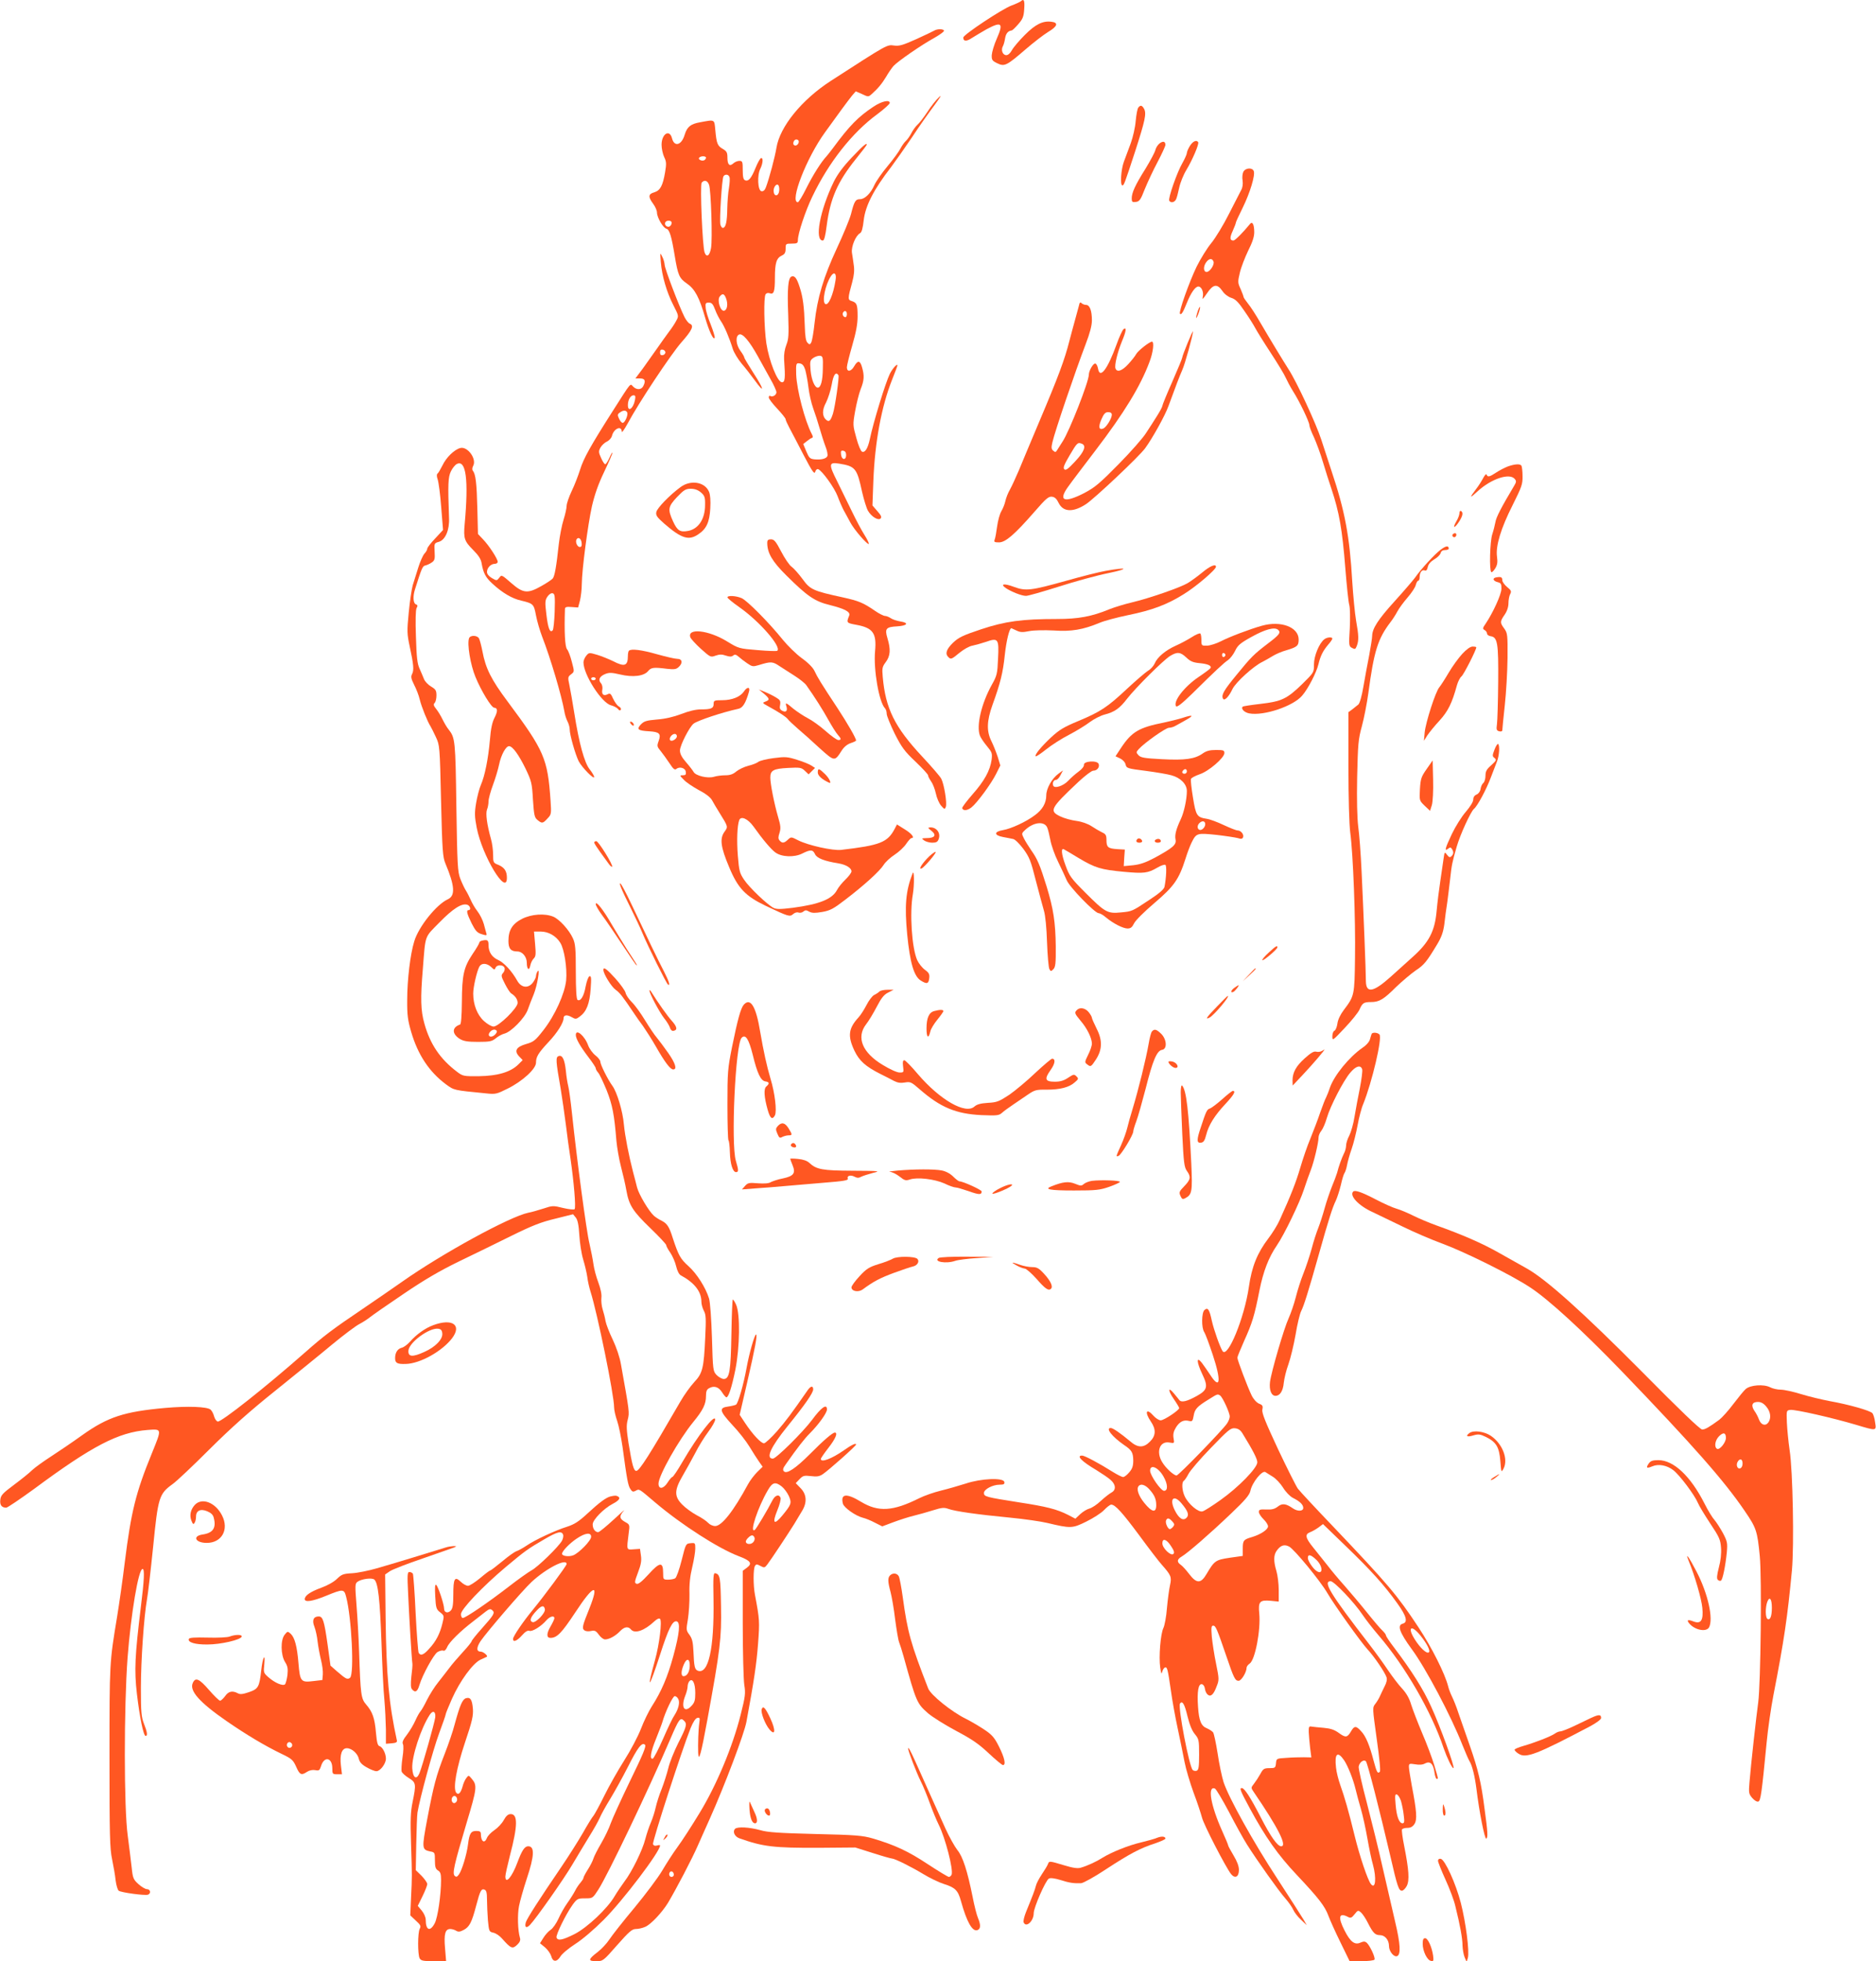 <?xml version="1.0" standalone="no"?>
<!DOCTYPE svg PUBLIC "-//W3C//DTD SVG 20010904//EN"
 "http://www.w3.org/TR/2001/REC-SVG-20010904/DTD/svg10.dtd">
<svg version="1.0" xmlns="http://www.w3.org/2000/svg"
 width="1225pt" height="1280pt" viewBox="0 0 1225 1280"
 preserveAspectRatio="xMidYMid meet">
<g transform="translate(0,1280) scale(0.1,-0.1)"
fill="#ff5722" stroke="none">
<path d="M6665 12791 c-6 -4 -32 -17 -60 -27 -62 -23 -315 -191 -315 -209 0
-26 21 -27 58 -2 20 13 63 38 94 56 99 53 112 41 67 -61 -18 -40 -32 -89 -33
-108 -1 -31 3 -37 36 -53 47 -23 61 -16 185 91 51 44 117 95 148 114 61 36 68
61 20 66 -56 7 -103 -16 -173 -86 -37 -37 -75 -82 -84 -99 -11 -20 -25 -33
-37 -33 -23 0 -36 32 -23 57 6 10 12 33 15 52 5 32 19 49 42 52 6 0 25 19 44
41 29 33 36 49 39 99 4 56 -2 70 -23 50z"/>
<path d="M6100 12600 c-8 -5 -61 -30 -118 -56 -87 -39 -110 -46 -145 -41 -45
6 -39 10 -412 -231 -190 -123 -333 -299 -355 -437 -10 -61 -47 -200 -69 -258
-7 -19 -17 -27 -29 -25 -24 4 -29 105 -7 147 17 35 20 74 4 69 -6 -2 -22 -31
-35 -63 -28 -69 -46 -90 -68 -82 -12 5 -16 21 -16 67 0 55 -2 60 -22 60 -12 0
-29 -7 -39 -16 -25 -23 -39 -9 -39 37 0 34 -5 42 -30 57 -35 20 -41 35 -49
122 -7 73 -1 70 -99 52 -62 -11 -85 -29 -101 -81 -20 -69 -68 -83 -83 -23 -16
61 -68 28 -68 -43 0 -25 8 -60 17 -80 15 -30 15 -45 6 -99 -15 -89 -32 -119
-70 -131 -40 -11 -42 -29 -8 -75 14 -19 25 -44 25 -57 0 -32 40 -101 62 -106
20 -6 33 -49 54 -177 21 -126 29 -146 80 -181 51 -35 81 -90 119 -224 26 -89
55 -150 62 -129 2 6 -10 45 -26 86 -17 41 -32 90 -33 109 -3 30 0 34 21 34 18
0 27 -9 41 -47 9 -25 27 -59 38 -75 22 -31 55 -109 77 -180 7 -23 33 -66 57
-95 25 -29 64 -79 87 -111 66 -91 61 -59 -8 47 -33 52 -61 98 -61 103 0 5 -11
24 -25 43 -30 40 -34 97 -8 107 22 9 66 -42 122 -143 24 -44 61 -110 82 -148
22 -38 39 -77 39 -86 0 -19 -26 -34 -41 -24 -5 3 -9 -2 -9 -10 0 -9 25 -41 55
-73 30 -32 55 -63 55 -69 0 -6 11 -30 24 -55 13 -24 55 -104 93 -178 56 -107
71 -129 76 -111 3 12 11 20 19 18 26 -9 108 -123 128 -178 11 -30 29 -71 39
-90 11 -19 30 -55 43 -79 25 -48 113 -149 121 -141 3 3 -10 30 -29 60 -19 30
-55 98 -80 150 -25 52 -69 141 -97 198 -57 113 -56 127 13 116 105 -17 116
-30 149 -183 12 -52 29 -108 39 -125 23 -39 67 -65 82 -50 9 9 3 21 -21 48
l-32 37 6 162 c10 253 53 484 122 658 19 47 35 90 35 94 0 15 -32 -20 -49 -54
-29 -59 -108 -316 -131 -427 -13 -60 -31 -90 -51 -82 -8 3 -25 43 -37 89 -23
83 -24 86 -8 176 9 50 25 115 36 143 23 57 25 88 9 143 -12 45 -28 47 -51 7
-20 -36 -48 -40 -48 -7 0 12 16 76 35 142 25 86 35 140 35 190 0 78 -5 89 -38
100 -27 8 -27 15 3 124 12 44 15 79 10 110 -3 26 -9 62 -12 82 -5 40 24 111
53 127 11 6 18 32 24 85 11 94 65 200 179 347 27 36 89 124 137 195 47 72 114
166 147 210 39 53 49 70 28 50 -18 -16 -52 -59 -75 -95 -24 -36 -53 -74 -66
-85 -12 -11 -30 -36 -40 -56 -10 -19 -26 -41 -35 -49 -9 -8 -25 -30 -35 -49
-10 -20 -48 -72 -84 -115 -37 -44 -75 -99 -86 -123 -24 -55 -63 -93 -94 -93
-30 0 -38 -14 -59 -97 -9 -34 -51 -135 -93 -225 -86 -185 -127 -322 -145 -486
-6 -59 -16 -115 -21 -126 -9 -16 -12 -17 -25 -3 -11 10 -16 42 -18 113 -4 123
-12 185 -33 249 -19 60 -33 78 -54 70 -22 -9 -28 -81 -21 -253 4 -126 3 -154
-12 -192 -11 -28 -17 -64 -15 -95 9 -125 6 -150 -14 -150 -29 0 -84 138 -102
255 -15 106 -18 298 -5 319 5 8 16 11 27 7 27 -10 34 11 34 101 0 96 10 129
45 145 19 9 25 19 25 45 0 32 1 33 40 33 35 0 40 3 40 23 0 42 49 190 94 283
107 224 261 419 425 539 44 33 81 66 81 73 0 23 -52 12 -106 -24 -101 -67
-156 -123 -266 -272 -15 -20 -34 -44 -41 -52 -35 -37 -89 -123 -131 -207 -25
-51 -51 -93 -56 -93 -56 0 55 288 177 456 86 120 149 205 176 239 l25 29 41
-18 c40 -19 42 -19 63 0 40 35 68 69 95 114 14 25 36 56 47 69 27 30 183 138
269 185 37 21 65 42 61 47 -7 11 -44 11 -64 -1z m-887 -716 c9 -10 -4 -34 -19
-34 -8 0 -14 6 -14 13 0 22 19 35 33 21z m-603 -113 c0 -6 -5 -13 -10 -16 -15
-9 -43 3 -35 15 8 13 45 13 45 1z m153 -126 c4 -8 2 -40 -3 -72 -6 -32 -10
-92 -11 -133 -1 -84 -9 -122 -26 -127 -7 -3 -15 7 -19 21 -7 30 10 298 20 315
10 16 33 14 39 -4z m-133 -51 c13 -34 23 -358 13 -413 -9 -51 -29 -64 -42 -29
-14 37 -31 441 -19 456 17 20 38 14 48 -14z m458 -40 c-4 -35 -32 -39 -36 -6
-4 27 17 57 30 44 5 -5 8 -22 6 -38z m-705 -200 c9 -10 -4 -34 -18 -34 -17 0
-28 17 -20 30 7 11 28 13 38 4z m1073 -383 c-15 -97 -47 -168 -67 -155 -23 14
0 126 37 182 21 32 38 17 30 -27z m-715 -118 c14 -37 8 -77 -13 -81 -24 -5
-47 70 -28 93 18 22 29 19 41 -12z m789 -103 c0 -11 -4 -20 -9 -20 -14 0 -23
18 -16 30 10 17 25 11 25 -10z m-157 -356 c-1 -79 -13 -124 -33 -124 -20 0
-41 50 -47 112 -5 61 -4 66 18 82 13 9 33 15 44 14 18 -3 20 -10 18 -84z
m-115 -7 c6 -22 16 -73 21 -115 5 -43 19 -104 31 -137 12 -33 31 -91 42 -130
11 -38 28 -92 38 -118 11 -27 16 -55 13 -63 -7 -18 -40 -26 -84 -22 -30 3 -36
9 -54 52 l-20 48 23 18 c12 10 27 20 34 22 8 3 7 10 -2 27 -44 84 -97 285
-101 386 -2 72 -1 77 23 73 17 -2 27 -14 36 -41z m217 -36 c6 -11 -21 -201
-36 -251 -15 -46 -25 -56 -43 -41 -28 23 -29 65 -2 114 13 26 30 78 37 117 11
65 27 87 44 61z m50 -521 c0 -36 -29 -33 -33 3 -3 23 0 28 15 25 12 -2 18 -12
18 -28z"/>
<path d="M7433 12098 c-6 -7 -13 -46 -17 -87 -3 -41 -18 -106 -32 -145 -15
-39 -35 -93 -45 -121 -19 -51 -26 -155 -10 -155 10 0 13 7 85 227 63 196 73
241 57 272 -13 24 -24 27 -38 9z"/>
<path d="M7573 11865 c-11 -8 -24 -27 -28 -42 -3 -16 -33 -71 -65 -124 -68
-108 -90 -157 -90 -194 0 -23 4 -26 27 -23 23 3 31 13 58 83 18 44 55 124 84
178 28 53 51 104 51 111 0 23 -15 27 -37 11z"/>
<path d="M7770 11848 c-11 -18 -20 -39 -20 -47 0 -7 -13 -37 -29 -65 -35 -60
-95 -232 -86 -246 10 -16 33 -12 44 8 5 9 14 44 21 77 7 33 28 85 47 116 39
65 84 169 77 181 -11 17 -35 6 -54 -24z"/>
<path d="M5563 11773 c-58 -61 -94 -110 -119 -160 -90 -186 -127 -383 -71
-383 9 0 17 32 25 96 23 178 71 288 192 438 39 48 70 89 70 92 0 14 -24 -6
-97 -83z"/>
<path d="M8119 11679 c-6 -12 -9 -38 -5 -58 3 -22 0 -45 -9 -61 -7 -14 -43
-84 -80 -156 -36 -72 -88 -157 -115 -190 -27 -32 -70 -102 -96 -154 -48 -99
-119 -298 -109 -308 9 -9 20 9 45 71 26 65 55 107 75 107 21 0 36 -36 29 -67
-5 -22 0 -17 27 22 41 61 67 65 101 16 13 -20 37 -38 58 -45 27 -8 47 -28 86
-86 29 -41 60 -91 70 -110 10 -19 55 -92 101 -162 46 -70 90 -143 98 -162 9
-20 30 -60 48 -89 43 -67 107 -201 107 -222 0 -9 13 -44 30 -79 16 -36 43
-108 59 -163 16 -54 41 -132 55 -173 51 -153 71 -265 91 -521 9 -112 20 -220
26 -239 5 -20 6 -86 3 -151 -7 -113 -6 -117 15 -128 19 -10 22 -9 31 14 13 35
13 65 -5 165 -8 47 -19 162 -25 255 -17 295 -48 461 -135 720 -20 61 -50 153
-67 205 -34 105 -159 375 -214 460 -40 63 -115 186 -187 309 -27 47 -62 101
-78 120 -16 20 -29 39 -29 44 0 4 -9 27 -19 51 -19 40 -19 47 -5 106 8 35 33
99 54 143 28 55 40 92 40 121 0 51 -12 74 -28 54 -44 -54 -97 -108 -108 -108
-24 0 -25 19 -4 64 11 25 20 48 20 53 0 4 20 48 45 98 48 98 82 211 72 238 -9
25 -54 22 -68 -4z m-195 -586 c8 -20 -24 -68 -45 -68 -20 0 -23 33 -5 60 19
29 41 32 50 8z"/>
<path d="M4315 11090 c7 -90 39 -199 82 -282 35 -69 36 -70 19 -101 -9 -18
-31 -51 -49 -74 -17 -23 -52 -72 -77 -108 -25 -36 -67 -95 -93 -131 l-48 -64
31 0 c32 0 38 -16 20 -51 -13 -24 -43 -25 -66 -2 -20 21 -10 33 -128 -152
-150 -235 -196 -318 -218 -390 -12 -38 -36 -101 -55 -140 -18 -38 -33 -82 -33
-96 0 -15 -9 -56 -20 -91 -11 -34 -25 -106 -31 -158 -16 -148 -27 -211 -40
-226 -7 -8 -40 -30 -74 -49 -90 -51 -119 -48 -197 20 -62 54 -63 55 -78 34
-16 -20 -17 -20 -48 -2 -20 12 -32 26 -32 40 0 27 25 53 51 53 10 0 19 6 19
13 0 19 -57 107 -96 147 l-33 35 -4 165 c-4 165 -11 225 -29 247 -6 7 -5 20 2
33 24 45 -37 128 -84 116 -39 -10 -92 -61 -117 -114 -13 -26 -27 -50 -32 -53
-6 -4 -6 -19 1 -38 6 -18 17 -99 23 -181 l12 -149 -51 -55 c-29 -30 -52 -60
-52 -67 0 -7 -8 -22 -19 -33 -10 -12 -28 -52 -40 -91 -12 -38 -28 -90 -36
-115 -7 -25 -19 -105 -26 -178 -12 -122 -11 -140 6 -220 26 -119 29 -156 16
-181 -9 -17 -7 -30 13 -70 14 -27 31 -70 37 -97 12 -49 51 -145 70 -174 5 -8
21 -40 35 -70 25 -54 26 -57 34 -417 8 -328 11 -367 29 -410 61 -145 65 -209
16 -232 -75 -34 -192 -180 -220 -275 -26 -83 -46 -253 -46 -381 -1 -101 4
-134 26 -210 44 -150 118 -261 227 -342 55 -40 49 -38 260 -59 65 -7 71 -5
145 32 96 48 183 128 183 168 0 38 14 62 81 134 58 61 99 127 99 156 0 22 22
25 52 8 26 -15 30 -15 55 4 43 32 63 83 70 180 5 71 4 86 -8 82 -7 -2 -18 -31
-25 -67 -11 -63 -33 -99 -53 -87 -7 5 -11 67 -11 184 0 152 -3 183 -19 218
-25 55 -88 124 -128 141 -56 23 -142 17 -204 -14 -64 -33 -89 -74 -89 -145 0
-50 16 -68 59 -68 32 0 61 -35 61 -74 0 -44 16 -55 23 -17 3 16 13 36 22 45
14 13 15 29 9 96 l-7 80 43 0 c51 0 101 -28 129 -74 26 -42 45 -164 38 -244
-9 -87 -73 -229 -148 -325 -53 -68 -64 -77 -113 -91 -66 -19 -80 -45 -46 -81
l23 -24 -29 -29 c-50 -49 -133 -74 -255 -76 -102 -1 -107 0 -145 29 -110 83
-176 181 -213 315 -24 85 -26 164 -10 355 18 229 9 203 108 304 89 91 146 127
182 116 19 -6 27 -35 9 -35 -17 0 -11 -24 20 -87 25 -49 36 -61 65 -70 32 -10
35 -9 31 5 -3 9 -10 37 -17 62 -7 25 -25 61 -41 82 -16 20 -35 53 -44 74 -9
20 -23 48 -32 62 -9 14 -25 48 -36 76 -18 47 -20 88 -26 471 -6 434 -8 449
-50 503 -12 14 -29 44 -40 66 -11 23 -29 53 -42 69 -17 21 -19 30 -10 39 7 7
12 29 12 49 0 32 -5 40 -35 58 -19 11 -40 33 -46 48 -6 15 -19 46 -29 68 -15
32 -20 74 -24 208 -4 108 -2 175 4 188 9 15 7 21 -5 25 -17 7 -20 52 -5 98 43
136 49 151 66 155 10 2 29 10 42 19 20 13 23 22 20 71 -3 55 -3 56 29 65 41
13 69 77 65 156 -8 222 -6 265 12 303 10 21 27 42 38 48 61 33 79 -102 52
-394 -8 -91 -2 -109 56 -167 35 -35 51 -60 55 -87 11 -63 25 -91 71 -133 64
-59 128 -97 187 -110 80 -19 83 -23 97 -97 7 -37 25 -99 40 -138 55 -141 127
-385 145 -487 3 -20 12 -50 20 -65 8 -15 15 -39 15 -53 0 -36 37 -165 59 -209
22 -41 101 -122 101 -102 0 6 -13 29 -29 49 -35 43 -70 171 -101 368 -11 71
-26 153 -32 183 -11 50 -10 54 11 70 22 17 22 17 5 81 -9 36 -23 73 -31 82
-14 15 -19 115 -14 264 1 12 10 15 44 12 l42 -3 12 45 c6 25 12 73 12 108 1
96 39 384 66 507 18 77 41 144 80 225 30 63 55 120 54 125 0 6 -9 -9 -19 -32
-11 -24 -23 -43 -28 -43 -5 0 -17 18 -27 41 -17 37 -17 44 -4 68 8 14 27 32
42 39 15 7 30 24 33 37 12 49 64 70 64 27 0 -9 17 15 38 53 72 135 282 451
351 530 71 80 84 110 56 122 -9 3 -24 22 -35 43 -34 67 -130 318 -130 342 -1
13 -7 37 -16 53 -14 29 -14 27 -9 -35z m30 -590 c0 -8 -8 -16 -17 -18 -13 -2
-18 3 -18 18 0 15 5 20 18 18 9 -2 17 -10 17 -18z m-199 -312 c-11 -55 -46
-80 -46 -32 0 34 17 64 37 64 12 0 14 -7 9 -32z m-51 -79 c9 -14 -14 -69 -29
-69 -6 0 -17 12 -24 28 -11 23 -10 29 5 39 21 16 40 17 48 2z m-297 -852 c2
-19 -1 -27 -12 -27 -17 0 -31 34 -21 50 11 18 30 5 33 -23z m-176 -447 c-2
-63 -8 -119 -13 -124 -18 -19 -30 11 -41 102 -10 81 -9 94 6 117 10 15 24 25
34 23 15 -3 17 -17 14 -118z"/>
<path d="M7045 10804 c-4 -16 -16 -60 -27 -99 -11 -38 -26 -97 -35 -130 -31
-122 -70 -228 -198 -530 -53 -126 -113 -268 -132 -315 -20 -47 -46 -103 -58
-125 -13 -22 -26 -56 -30 -75 -4 -19 -16 -49 -26 -66 -11 -18 -23 -63 -28
-100 -5 -38 -12 -77 -16 -86 -6 -15 -1 -18 28 -18 43 0 102 51 233 201 73 84
91 100 113 97 19 -2 31 -14 44 -41 30 -60 95 -62 179 -7 58 39 348 312 386
365 47 64 131 215 152 275 46 126 73 197 90 235 17 36 71 232 70 252 -1 11
-70 -158 -70 -170 0 -6 -29 -76 -65 -158 -36 -81 -65 -152 -65 -158 0 -6 -16
-36 -35 -66 -19 -30 -51 -81 -72 -112 -20 -32 -100 -123 -179 -203 -123 -125
-154 -151 -224 -188 -132 -68 -173 -51 -104 43 21 30 102 136 178 236 185 242
293 418 352 577 24 62 32 132 16 132 -16 0 -91 -59 -103 -81 -6 -12 -29 -41
-51 -65 -41 -45 -74 -56 -84 -29 -8 20 13 106 42 177 28 66 32 97 10 79 -7 -6
-28 -51 -45 -99 -59 -163 -109 -228 -121 -158 -3 16 -10 31 -17 33 -13 5 -43
-46 -43 -72 0 -46 -127 -369 -171 -436 -13 -20 -29 -45 -35 -55 -9 -16 -14
-17 -26 -6 -13 10 -14 21 -6 55 15 68 148 459 217 640 28 73 41 123 41 156 0
63 -14 101 -38 101 -10 0 -23 5 -29 11 -9 9 -14 5 -18 -17z m215 -711 c0 -24
-36 -82 -56 -90 -29 -11 -33 11 -12 60 16 37 26 47 44 47 16 0 24 -6 24 -17z
m-196 -189 c31 -12 17 -51 -43 -115 -46 -50 -62 -61 -71 -52 -10 9 -2 29 35
92 49 83 52 85 79 75z"/>
<path d="M7821 10769 c-6 -18 -11 -37 -10 -43 0 -6 7 7 15 28 8 22 12 41 10
43 -2 2 -9 -10 -15 -28z"/>
<path d="M9847 9756 c-21 -8 -56 -26 -77 -40 -44 -29 -56 -32 -63 -13 -2 6
-12 -4 -22 -23 -10 -19 -30 -51 -45 -70 -47 -62 -45 -66 8 -17 89 82 209 122
243 81 11 -13 11 -20 -3 -43 -84 -141 -118 -206 -123 -238 -4 -21 -13 -57 -21
-81 -15 -46 -20 -237 -6 -246 5 -3 16 9 26 25 14 23 16 41 11 77 -9 69 25 183
103 337 59 118 65 135 64 188 0 31 -4 62 -7 67 -8 14 -42 12 -88 -4z"/>
<path d="M4444 9621 c-71 -52 -152 -136 -158 -162 -5 -22 3 -34 52 -77 112
-97 160 -112 222 -69 53 35 73 79 78 168 3 51 0 90 -8 109 -27 65 -120 80
-186 31z m133 -35 c24 -21 28 -31 27 -82 0 -91 -43 -156 -110 -169 -53 -10
-71 1 -99 62 -36 79 -33 96 26 159 45 47 57 54 90 54 26 0 47 -8 66 -24z"/>
<path d="M9530 9451 c0 -11 -9 -36 -21 -55 -27 -47 -11 -46 19 0 24 38 28 59
12 69 -5 3 -10 -3 -10 -14z"/>
<path d="M9485 9311 c-6 -11 9 -23 19 -14 9 9 7 23 -3 23 -6 0 -12 -4 -16 -9z"/>
<path d="M5010 9257 c0 -66 33 -122 125 -213 137 -136 185 -169 284 -193 99
-25 136 -45 126 -69 -19 -47 -18 -48 47 -60 109 -20 133 -55 122 -172 -11
-120 26 -334 65 -373 6 -6 11 -22 11 -36 0 -13 24 -71 52 -129 46 -90 64 -115
135 -182 46 -44 83 -84 83 -90 0 -7 9 -24 20 -40 11 -15 25 -51 31 -79 6 -29
21 -64 34 -79 22 -25 24 -26 31 -8 9 24 -11 148 -30 184 -8 15 -64 80 -125
145 -179 192 -239 313 -257 520 -5 56 -3 65 20 96 30 40 33 82 11 155 -19 63
-10 74 63 78 67 4 80 23 21 32 -23 4 -51 13 -62 21 -12 8 -29 15 -38 15 -9 0
-39 15 -65 33 -77 53 -106 65 -210 88 -194 42 -214 51 -263 119 -25 34 -57 70
-72 81 -15 10 -45 55 -68 99 -35 67 -46 80 -67 80 -18 0 -24 -5 -24 -23z"/>
<path d="M9407 9212 c-40 -30 -129 -127 -167 -182 -14 -19 -74 -89 -134 -155
-108 -119 -145 -177 -146 -225 0 -14 -9 -70 -19 -125 -11 -55 -28 -147 -38
-205 -10 -61 -24 -110 -33 -118 -8 -7 -26 -21 -40 -32 l-25 -18 0 -349 c0
-214 5 -383 12 -438 19 -141 35 -568 31 -815 -3 -248 -4 -250 -74 -343 -22
-29 -38 -63 -41 -88 -3 -22 -12 -43 -19 -46 -8 -3 -14 -19 -14 -37 0 -30 2
-29 80 54 45 47 88 101 97 120 19 44 28 50 76 50 53 0 82 17 164 99 40 38 97
86 127 107 55 36 72 57 140 170 28 46 40 80 47 130 4 38 13 105 20 149 6 44
14 114 19 155 9 83 13 104 42 204 23 80 91 227 112 246 23 18 82 128 111 206
15 38 33 85 40 104 15 38 19 102 8 114 -4 4 -15 -12 -24 -36 -15 -39 -15 -44
0 -55 14 -12 12 -17 -21 -47 -30 -26 -38 -40 -38 -68 0 -20 -6 -41 -14 -48 -8
-6 -16 -24 -18 -38 -2 -16 -12 -31 -25 -37 -15 -6 -23 -18 -23 -34 0 -14 -20
-46 -49 -80 -27 -31 -67 -95 -90 -143 -45 -95 -51 -118 -25 -97 13 10 17 10
25 -2 12 -19 11 -33 -3 -47 -10 -10 -16 -8 -29 9 -16 21 -16 21 -23 -27 -4
-27 -13 -92 -21 -144 -8 -52 -19 -140 -24 -195 -12 -134 -50 -206 -159 -303
-41 -37 -105 -94 -142 -128 -113 -101 -160 -109 -161 -27 0 65 -16 460 -28
714 -5 113 -15 246 -22 294 -7 56 -10 174 -7 324 5 214 7 245 31 332 14 52 33
149 42 215 37 276 62 355 145 464 15 19 35 51 45 70 10 19 40 60 66 90 26 30
51 67 54 83 4 15 11 27 16 27 5 0 9 10 9 23 0 31 15 51 33 44 10 -4 16 3 20
22 4 19 19 36 42 50 21 12 39 30 42 41 3 13 14 20 29 20 13 0 24 4 24 9 0 22
-19 19 -53 -7z"/>
<path d="M7851 9064 c-30 -25 -73 -56 -96 -70 -51 -30 -251 -99 -365 -126 -47
-11 -112 -31 -145 -44 -116 -48 -204 -64 -342 -64 -231 0 -339 -15 -496 -67
-120 -40 -147 -53 -184 -88 -43 -42 -53 -71 -31 -93 17 -17 21 -16 74 28 27
22 64 43 84 46 19 4 59 15 89 25 79 28 85 20 78 -111 -4 -97 -7 -110 -41 -170
-68 -123 -102 -268 -77 -332 5 -13 25 -43 45 -67 34 -41 36 -47 31 -90 -10
-70 -47 -138 -125 -226 -38 -44 -69 -84 -67 -90 6 -18 33 -16 60 5 37 29 129
154 162 220 l27 54 -17 56 c-10 30 -28 76 -41 102 -33 66 -31 132 7 238 52
144 68 209 80 324 10 93 30 176 43 176 1 0 16 -7 33 -15 24 -12 40 -13 84 -4
32 6 97 7 160 4 114 -8 191 5 299 50 30 13 113 35 185 50 157 32 254 68 363
136 79 48 212 161 212 180 0 21 -39 5 -89 -37z"/>
<path d="M7219 9074 c-41 -7 -156 -36 -255 -64 -232 -65 -266 -69 -344 -40
-64 24 -92 19 -51 -9 35 -23 102 -50 130 -50 12 -1 109 27 214 60 105 34 252
74 327 89 139 29 122 40 -21 14z"/>
<path d="M9772 9032 c-29 -4 -24 -24 9 -32 20 -5 24 -12 23 -44 -1 -37 -55
-155 -102 -225 -21 -30 -22 -35 -8 -43 9 -5 16 -15 16 -23 0 -7 10 -15 22 -17
47 -6 53 -43 51 -298 -1 -129 -5 -254 -8 -276 -5 -36 -3 -42 15 -47 12 -3 20
0 20 8 0 7 7 79 16 161 9 82 17 221 18 309 1 151 0 162 -21 192 -29 39 -29 46
2 91 16 23 25 51 25 75 0 21 5 48 11 59 10 19 7 25 -20 47 -17 14 -31 34 -31
43 0 21 -8 25 -38 20z"/>
<path d="M4750 8901 c0 -5 35 -34 78 -64 132 -93 275 -257 248 -284 -3 -4 -61
-2 -129 4 -121 10 -123 10 -200 57 -120 74 -262 89 -239 26 4 -10 35 -44 69
-75 62 -55 63 -56 96 -44 26 9 42 9 67 0 25 -8 36 -8 47 0 10 9 19 8 36 -7 12
-11 37 -30 56 -43 32 -22 38 -23 75 -12 81 25 91 24 137 -7 24 -16 70 -45 101
-65 31 -20 64 -46 73 -59 55 -77 109 -163 145 -228 23 -41 50 -84 61 -96 23
-25 24 -34 3 -34 -9 0 -46 26 -83 59 -36 32 -89 70 -117 84 -27 14 -69 42 -93
61 -49 42 -55 43 -46 16 9 -29 -2 -42 -27 -29 -15 8 -19 17 -14 39 4 25 0 32
-27 48 -18 11 -50 27 -72 36 l-40 16 33 -27 c38 -33 40 -41 10 -52 -21 -8 -21
-9 17 -30 75 -41 115 -68 128 -83 6 -9 37 -38 68 -65 31 -26 95 -83 142 -127
97 -87 97 -87 143 -15 15 24 36 41 59 49 19 6 35 14 35 17 0 15 -55 110 -121
211 -108 163 -132 203 -150 242 -10 22 -41 54 -83 84 -37 27 -92 81 -124 120
-89 111 -234 257 -269 272 -37 16 -93 19 -93 5z"/>
<path d="M8240 8716 c-79 -22 -213 -73 -267 -101 -29 -15 -70 -28 -90 -29 -37
-1 -38 0 -38 36 0 20 -3 40 -7 43 -4 4 -29 -6 -55 -23 -27 -17 -73 -42 -105
-56 -67 -30 -121 -75 -138 -116 -7 -16 -26 -38 -44 -48 -17 -11 -78 -63 -136
-117 -129 -121 -175 -151 -319 -211 -94 -39 -124 -57 -178 -107 -67 -63 -109
-115 -100 -123 3 -3 33 17 68 45 35 28 102 71 151 96 48 25 108 62 134 82 27
20 70 42 96 49 66 17 99 40 148 104 57 73 238 253 281 279 46 28 67 26 105
-10 26 -25 44 -33 86 -37 55 -5 82 -17 72 -33 -3 -5 -38 -31 -78 -58 -93 -63
-166 -158 -147 -190 6 -9 36 14 104 80 157 155 209 203 236 221 14 10 35 37
46 60 17 36 33 50 105 90 91 51 152 67 175 48 21 -18 10 -33 -67 -91 -90 -69
-106 -84 -203 -203 -83 -101 -100 -130 -90 -154 8 -21 38 8 63 61 22 45 138
150 195 177 17 9 48 26 67 38 19 12 60 30 90 38 70 21 80 29 80 70 0 81 -116
125 -240 90z m-238 -191 c0 -5 -5 -11 -11 -13 -6 -2 -11 4 -11 13 0 9 5 15 11
13 6 -2 11 -8 11 -13z"/>
<path d="M3063 8635 c-14 -37 9 -175 42 -254 37 -90 104 -200 122 -200 23 -2
24 -22 3 -64 -16 -30 -25 -72 -31 -147 -11 -123 -33 -234 -59 -293 -10 -23
-24 -76 -31 -118 -11 -66 -10 -88 4 -162 36 -184 197 -450 197 -326 0 43 -16
67 -55 84 -34 13 -35 16 -35 66 0 29 -6 75 -14 103 -26 93 -36 166 -26 192 6
14 10 38 10 54 0 16 13 64 29 107 16 43 34 103 40 133 13 63 44 120 65 120 23
0 63 -55 108 -147 38 -80 42 -93 48 -201 7 -103 10 -118 30 -134 29 -24 35
-23 65 10 25 26 26 30 20 117 -19 274 -40 324 -280 646 -107 143 -144 216
-165 329 -7 36 -17 73 -22 83 -11 21 -56 23 -65 2z"/>
<path d="M8648 8628 c-34 -26 -68 -109 -68 -164 0 -53 0 -53 -77 -129 -100
-97 -135 -113 -272 -129 -61 -7 -113 -15 -116 -18 -14 -13 10 -38 42 -44 95
-18 288 47 346 116 39 45 93 150 106 204 14 58 31 90 65 130 14 16 26 33 26
38 0 12 -34 10 -52 -4z"/>
<path d="M9548 8532 c-24 -26 -64 -81 -88 -122 -24 -41 -52 -84 -61 -95 -25
-28 -89 -228 -96 -295 l-5 -55 22 35 c13 19 48 63 80 97 56 62 81 112 114 232
7 24 20 49 29 56 14 10 97 173 97 190 0 3 -11 5 -24 5 -15 0 -39 -17 -68 -48z"/>
<path d="M4107 8553 c-4 -3 -7 -19 -7 -34 0 -66 -22 -73 -97 -34 -27 13 -73
32 -103 41 -53 16 -55 15 -72 -6 -10 -12 -18 -31 -18 -43 0 -80 118 -264 179
-280 19 -5 40 -16 46 -24 8 -11 14 -12 19 -5 3 6 -2 16 -13 21 -11 6 -27 29
-37 50 -15 34 -20 38 -36 30 -26 -14 -41 -1 -35 30 3 15 -1 33 -9 42 -20 22
-9 45 28 60 25 10 42 10 97 -3 83 -20 156 -11 183 22 20 24 36 26 123 15 46
-5 60 -4 76 11 29 26 25 54 -9 54 -15 0 -74 14 -132 30 -101 29 -169 37 -183
23z m-217 -183 c0 -5 -7 -10 -15 -10 -8 0 -15 5 -15 10 0 6 7 10 15 10 8 0 15
-4 15 -10z"/>
<path d="M4857 8286 c-23 -34 -77 -56 -141 -56 -52 0 -56 -2 -56 -24 0 -29
-16 -36 -83 -36 -34 0 -79 -11 -128 -30 -50 -19 -105 -32 -159 -36 -70 -6 -85
-11 -106 -33 -29 -31 -18 -40 56 -44 66 -4 78 -16 61 -63 -12 -33 -11 -37 14
-67 14 -18 40 -53 57 -79 24 -37 34 -45 44 -37 21 18 59 7 62 -18 3 -18 -1
-23 -19 -23 -22 0 -22 -1 6 -29 15 -17 59 -46 97 -67 45 -23 76 -47 87 -66 9
-16 30 -53 48 -81 59 -95 58 -92 33 -127 -31 -44 -24 -99 31 -229 57 -138 107
-190 239 -253 150 -71 157 -73 179 -54 10 9 25 14 35 10 9 -3 23 -1 31 6 13
11 20 11 39 0 19 -10 38 -10 85 -2 52 9 74 21 148 78 125 95 228 189 253 229
11 18 43 48 71 66 28 18 62 50 76 71 14 21 30 38 34 38 25 0 3 29 -43 57 l-51
32 -14 -27 c-47 -90 -94 -109 -351 -139 -54 -6 -213 29 -279 62 -47 24 -47 24
-68 5 -25 -24 -38 -25 -55 -5 -9 11 -9 22 0 49 9 29 8 46 -9 103 -26 89 -51
217 -51 258 0 47 20 58 116 63 78 4 87 3 110 -19 l24 -23 21 21 21 21 -23 15
c-13 9 -55 26 -94 38 -64 20 -76 21 -154 11 -46 -6 -91 -17 -100 -25 -9 -7
-38 -19 -65 -25 -27 -7 -62 -24 -78 -37 -21 -18 -41 -25 -71 -25 -23 0 -57 -4
-76 -10 -41 -12 -119 7 -132 32 -5 9 -27 38 -49 63 -28 32 -40 55 -40 77 0 33
62 154 89 175 28 21 187 74 293 97 28 6 47 37 68 109 11 35 -11 37 -33 3z
m-437 -291 c0 -19 -36 -39 -45 -25 -8 13 13 40 31 40 8 0 14 -7 14 -15z m500
-589 c61 -86 114 -148 142 -169 41 -31 124 -34 176 -8 54 27 70 27 84 -4 12
-26 60 -45 153 -60 49 -8 85 -30 85 -52 0 -9 -18 -33 -39 -53 -22 -21 -46 -51
-55 -68 -31 -60 -115 -94 -290 -117 -82 -10 -106 -10 -126 0 -40 21 -157 132
-191 183 -29 43 -33 57 -41 157 -8 101 -4 197 9 232 11 30 57 9 93 -41z"/>
<path d="M7720 8114 c-25 -8 -79 -21 -120 -30 -162 -32 -210 -60 -279 -164
l-37 -56 30 -14 c18 -9 33 -25 36 -40 6 -24 11 -26 130 -41 69 -9 145 -22 169
-29 60 -16 101 -58 101 -103 0 -52 -18 -137 -39 -182 -31 -66 -41 -104 -35
-134 7 -34 -16 -54 -137 -120 -57 -30 -93 -43 -139 -48 l-62 -6 3 54 4 54 -50
3 c-60 4 -70 12 -70 60 0 31 -5 39 -30 50 -16 8 -47 26 -68 40 -23 15 -61 29
-97 34 -33 4 -80 17 -105 29 -76 36 -68 52 118 227 42 39 85 72 96 72 25 0 43
23 35 44 -9 25 -100 19 -96 -6 1 -10 -13 -28 -35 -44 -21 -15 -51 -42 -68 -60
-32 -34 -90 -53 -98 -31 -6 18 3 37 19 37 7 0 21 14 29 31 l16 31 -31 -23
c-42 -31 -78 -96 -78 -140 0 -50 -25 -94 -75 -130 -57 -43 -155 -88 -208 -97
-60 -10 -59 -34 1 -45 25 -5 54 -10 66 -13 12 -2 41 -31 66 -64 40 -55 49 -77
82 -208 21 -81 45 -169 53 -197 9 -30 17 -110 20 -205 3 -85 10 -163 15 -174
9 -17 11 -17 26 -2 14 14 17 38 16 149 -2 158 -15 245 -60 392 -43 139 -60
179 -100 235 -17 25 -39 60 -48 78 -16 32 -16 33 9 56 56 52 127 58 144 13 5
-12 14 -49 20 -81 6 -33 28 -96 50 -140 22 -45 47 -99 56 -120 17 -44 184
-216 209 -216 8 0 30 -12 48 -28 47 -39 111 -72 141 -72 20 0 30 8 42 33 9 19
66 76 133 133 128 109 160 154 203 289 12 39 30 86 40 106 31 62 35 63 162 50
61 -7 125 -17 140 -21 21 -7 29 -6 34 5 7 19 -14 45 -36 45 -9 0 -49 16 -90
35 -40 19 -90 38 -112 41 -63 10 -70 20 -89 138 -10 60 -16 114 -13 122 2 7
27 20 55 30 60 19 163 108 163 139 0 18 -6 20 -55 20 -41 0 -63 -6 -87 -23
-51 -36 -115 -45 -266 -37 -115 6 -138 10 -153 26 -16 18 -16 20 2 40 37 41
176 139 197 139 12 0 32 6 43 13 12 6 43 24 70 39 54 30 43 35 -26 12z m30
-349 c0 -8 -7 -15 -15 -15 -16 0 -20 12 -8 23 11 12 23 8 23 -8z m120 -344 c0
-22 -25 -45 -40 -36 -13 8 -13 28 2 43 18 18 38 14 38 -7z m-827 -221 c109
-65 146 -76 296 -90 131 -12 156 -9 218 27 23 14 47 22 53 18 9 -6 6 -83 -6
-143 -3 -15 -33 -42 -91 -80 -122 -81 -119 -80 -193 -87 -88 -9 -104 0 -232
128 -95 95 -105 109 -131 181 -26 70 -30 114 -10 103 5 -2 48 -28 96 -57z"/>
<path d="M4120 8075 c7 -9 15 -13 17 -11 7 7 -7 26 -19 26 -6 0 -6 -6 2 -15z"/>
<path d="M9316 7781 c-35 -50 -40 -63 -44 -131 -4 -75 -4 -75 31 -109 l35 -33
12 38 c6 23 10 91 8 165 l-3 126 -39 -56z"/>
<path d="M5340 7758 c0 -20 27 -45 73 -66 20 -10 3 28 -26 56 -39 38 -47 40
-47 10z"/>
<path d="M6083 7377 c34 -28 21 -47 -32 -47 -34 -1 -35 -2 -17 -15 11 -8 35
-15 53 -15 26 0 36 5 42 23 15 39 -12 77 -53 77 -19 -1 -19 -3 7 -23z"/>
<path d="M7427 7324 c-13 -13 -7 -24 14 -24 11 0 19 5 17 12 -5 14 -22 21 -31
12z"/>
<path d="M7553 7323 c-20 -7 -15 -23 7 -23 11 0 20 4 20 9 0 13 -12 19 -27 14z"/>
<path d="M3880 7301 c0 -5 18 -33 39 -62 22 -30 47 -64 56 -77 9 -13 19 -21
22 -19 9 9 -89 167 -103 167 -8 0 -14 -4 -14 -9z"/>
<path d="M6052 7195 c-37 -40 -55 -72 -34 -63 19 8 103 108 91 108 -8 0 -34
-20 -57 -45z"/>
<path d="M5959 7100 c-45 -116 -53 -211 -35 -400 18 -183 44 -273 89 -300 40
-25 51 -21 55 17 3 25 -3 35 -29 54 -17 12 -40 41 -50 63 -35 80 -50 307 -28
431 10 60 9 164 -2 135z"/>
<path d="M4057 7003 c8 -21 37 -81 63 -133 26 -52 60 -124 75 -160 36 -87 157
-330 167 -336 16 -10 7 20 -26 85 -37 70 -117 237 -214 442 -33 70 -65 130
-71 133 -6 4 -3 -10 6 -31z"/>
<path d="M3890 6899 c0 -8 18 -40 40 -70 23 -30 81 -116 131 -191 50 -76 93
-138 95 -138 6 0 5 1 -61 102 -27 43 -72 116 -99 162 -55 96 -105 160 -106
135z"/>
<path d="M3153 6662 c-13 -2 -23 -8 -23 -14 0 -5 -20 -40 -45 -76 -57 -86 -68
-136 -69 -311 -1 -95 -5 -146 -12 -148 -54 -18 -54 -61 -1 -94 25 -15 51 -19
119 -19 76 0 90 3 115 23 15 13 41 27 57 31 44 11 132 101 152 155 9 25 26 71
39 101 23 56 44 179 25 150 -5 -8 -10 -22 -10 -31 0 -9 -10 -28 -21 -43 -31
-39 -76 -33 -102 14 -34 61 -86 118 -125 135 -40 18 -62 52 -62 96 0 32 -6 37
-37 31z m54 -173 c20 -20 23 -20 29 -5 8 21 50 21 58 0 4 -9 0 -25 -9 -34 -14
-16 -13 -22 12 -71 15 -30 33 -57 40 -62 28 -17 43 -40 43 -63 0 -33 -124
-154 -157 -154 -13 0 -41 16 -63 36 -44 40 -70 107 -70 179 0 43 23 143 40
176 14 25 48 24 77 -2z m37 -418 c3 -4 -3 -16 -14 -26 -26 -23 -52 -6 -30 20
14 17 36 20 44 6z"/>
<path d="M8286 6584 c-27 -24 -46 -47 -43 -51 6 -6 96 70 98 83 2 17 -11 9
-55 -32z"/>
<path d="M3940 6470 c0 -26 52 -110 80 -130 27 -19 45 -42 123 -158 12 -18 37
-54 56 -79 18 -26 56 -85 83 -132 60 -105 95 -151 114 -151 27 0 14 41 -33
108 -26 37 -59 81 -73 98 -15 17 -50 69 -78 115 -28 46 -66 99 -86 118 -19 19
-38 46 -41 61 -3 14 -33 56 -66 93 -58 64 -79 79 -79 57z"/>
<path d="M8155 6438 l-40 -43 43 40 c39 36 47 45 39 45 -2 0 -21 -19 -42 -42z"/>
<path d="M8062 6354 c-24 -16 -30 -37 -9 -28 11 4 42 44 34 44 -1 0 -13 -7
-25 -16z"/>
<path d="M4241 6335 c-1 -17 64 -140 96 -181 17 -21 34 -49 38 -62 4 -14 13
-22 23 -20 27 5 24 26 -11 65 -29 32 -90 118 -134 189 -6 10 -12 15 -12 9z"/>
<path d="M5743 6329 c-6 -6 -22 -17 -35 -23 -12 -6 -35 -36 -50 -66 -15 -29
-38 -65 -51 -79 -67 -73 -73 -122 -28 -218 32 -67 72 -103 171 -153 30 -15 70
-35 88 -45 23 -12 44 -15 71 -10 36 6 42 3 97 -45 134 -117 236 -160 402 -168
102 -4 115 -3 135 15 12 11 45 35 72 53 28 19 71 48 97 66 44 30 55 33 121 32
89 0 148 15 184 47 26 22 27 25 12 40 -15 15 -19 14 -54 -9 -28 -19 -51 -26
-87 -26 -64 0 -70 17 -28 76 30 42 34 74 10 74 -6 0 -55 -42 -109 -92 -53 -51
-130 -115 -170 -143 -67 -44 -81 -50 -140 -53 -48 -3 -72 -10 -88 -24 -58 -53
-225 43 -369 211 -42 50 -82 91 -89 91 -9 0 -12 -11 -8 -40 5 -39 5 -40 -23
-40 -17 0 -63 21 -109 49 -134 80 -175 180 -110 265 17 21 48 73 70 115 30 58
48 80 75 93 l35 18 -40 0 c-23 0 -46 -5 -52 -11z"/>
<path d="M7947 6231 c-69 -71 -81 -89 -48 -72 30 17 135 141 118 141 -2 0 -34
-31 -70 -69z"/>
<path d="M4857 6243 c-20 -23 -40 -95 -77 -277 -28 -140 -30 -163 -30 -376 0
-125 3 -230 7 -233 4 -4 8 -39 9 -77 2 -77 19 -130 40 -130 18 0 17 13 -1 74
-33 110 -3 763 38 803 25 25 46 -7 72 -110 30 -124 53 -171 83 -175 26 -4 28
-14 6 -33 -18 -15 -15 -68 9 -153 16 -56 30 -67 47 -36 14 27 0 147 -29 241
-24 81 -45 176 -67 304 -27 166 -63 226 -107 178z"/>
<path d="M7032 6208 c-17 -17 -16 -22 24 -70 43 -50 73 -112 74 -149 0 -14
-11 -47 -25 -74 -22 -45 -23 -49 -7 -61 24 -19 26 -18 57 29 43 65 45 127 6
203 -17 34 -31 66 -31 71 0 6 -9 22 -21 37 -22 27 -57 34 -77 14z"/>
<path d="M6100 6201 c-34 -9 -50 -45 -50 -114 0 -60 13 -70 25 -19 3 16 24 50
45 76 22 27 40 52 40 57 0 10 -23 10 -60 0z"/>
<path d="M7522 6068 c-6 -7 -15 -42 -21 -78 -18 -103 -67 -301 -106 -430 -13
-41 -28 -96 -34 -121 -6 -25 -24 -77 -41 -114 -35 -77 -34 -76 -16 -69 17 6
96 137 96 159 0 8 9 38 20 67 11 29 38 125 61 213 46 183 73 248 107 253 35 5
31 69 -6 105 -31 30 -44 33 -60 15z"/>
<path d="M3760 6045 c0 -24 28 -73 81 -143 27 -35 49 -68 49 -74 0 -6 7 -19
16 -29 9 -10 33 -61 55 -114 38 -96 50 -158 64 -330 4 -44 17 -120 30 -170 13
-49 29 -119 35 -154 17 -97 42 -136 156 -246 57 -55 104 -105 104 -111 0 -6
12 -29 27 -50 14 -21 32 -61 38 -88 7 -30 19 -54 31 -60 89 -48 134 -106 134
-172 0 -16 7 -42 16 -59 14 -25 15 -52 9 -175 -9 -199 -17 -233 -72 -291 -25
-27 -66 -84 -90 -126 -203 -351 -268 -453 -288 -453 -17 0 -27 37 -51 182 -13
86 -15 115 -5 152 12 48 12 47 -44 360 -8 48 -30 112 -54 163 -22 45 -43 100
-47 121 -3 20 -12 55 -19 77 -7 22 -10 56 -8 75 3 22 -5 59 -20 100 -14 36
-28 90 -32 120 -4 30 -16 90 -26 134 -19 75 -82 546 -114 849 -8 77 -19 156
-24 176 -5 20 -13 66 -16 103 -8 74 -23 105 -48 95 -19 -7 -18 -31 14 -212 10
-60 25 -166 34 -235 8 -69 22 -168 30 -220 22 -151 37 -322 27 -332 -4 -4 -38
-1 -75 8 -64 16 -69 16 -129 -4 -35 -11 -79 -24 -98 -27 -121 -25 -564 -267
-825 -451 -55 -39 -172 -119 -260 -179 -193 -130 -252 -175 -371 -280 -261
-230 -549 -457 -572 -453 -9 2 -19 17 -24 34 -4 17 -15 37 -23 44 -23 19 -147
24 -295 11 -269 -24 -376 -59 -542 -177 -64 -46 -157 -109 -205 -140 -48 -31
-104 -71 -123 -89 -19 -19 -73 -62 -120 -97 -74 -55 -85 -68 -88 -97 -4 -34 9
-51 39 -51 8 0 89 55 180 121 382 283 552 371 742 386 96 7 95 11 28 -154
-104 -254 -135 -380 -176 -708 -14 -116 -37 -275 -50 -355 -50 -302 -50 -296
-50 -915 0 -515 2 -600 17 -670 9 -44 20 -106 23 -137 4 -32 13 -62 20 -68 15
-12 172 -33 191 -26 22 8 16 36 -6 36 -11 0 -36 15 -56 33 -33 30 -37 39 -44
107 -5 41 -16 136 -26 210 -25 179 -25 836 -1 1160 22 286 71 580 98 580 14 0
11 -71 -11 -246 -39 -320 -44 -415 -26 -569 18 -154 43 -275 57 -275 14 0 11
25 -11 80 -17 44 -20 74 -20 233 0 180 20 467 40 580 6 31 24 186 40 342 32
323 39 345 126 408 25 17 134 120 242 228 142 141 263 249 432 384 129 104
296 239 370 301 74 61 154 121 176 132 23 12 54 32 70 45 16 13 115 82 219
152 137 93 237 151 360 211 94 45 247 120 342 167 138 68 196 91 289 113 l116
29 18 -22 c12 -15 19 -48 23 -115 3 -51 14 -122 25 -158 11 -36 23 -87 27
-115 3 -27 13 -70 21 -95 44 -138 154 -673 154 -756 0 -17 9 -57 20 -88 11
-32 26 -108 35 -169 29 -215 36 -252 51 -275 12 -19 18 -21 36 -11 23 12 18
15 125 -76 172 -146 412 -300 545 -351 80 -30 93 -48 55 -76 l-27 -20 0 -341
c0 -188 5 -370 10 -403 9 -56 7 -75 -24 -197 -52 -207 -157 -458 -268 -640
-51 -84 -115 -183 -144 -222 -28 -38 -73 -108 -100 -154 -27 -46 -109 -155
-181 -242 -73 -87 -146 -180 -163 -206 -17 -26 -51 -63 -77 -83 -63 -48 -65
-60 -10 -60 44 0 46 1 137 105 78 88 97 105 122 105 16 0 43 6 61 14 36 15
109 92 149 157 53 89 159 290 198 381 23 51 56 127 75 168 97 217 225 555 239
632 50 270 66 378 76 510 11 145 10 159 -20 318 -12 61 -12 172 0 190 8 12 12
12 35 0 25 -14 29 -13 46 10 24 31 135 199 175 263 16 27 39 65 51 85 34 55
31 108 -9 149 l-32 33 25 26 c22 23 29 25 74 20 39 -5 56 -2 77 12 39 26 218
185 218 194 0 12 -31 -3 -80 -38 -79 -55 -150 -82 -150 -56 0 5 22 37 50 73
46 59 63 99 41 99 -14 0 -73 -50 -162 -140 -94 -94 -151 -132 -170 -113 -9 9
-7 20 12 46 79 112 122 167 157 202 57 57 112 133 112 156 0 40 -37 14 -98
-69 -59 -79 -234 -252 -255 -252 -49 0 -15 75 96 212 112 138 167 217 167 240
0 25 -16 23 -35 -4 -109 -157 -143 -202 -201 -269 -38 -43 -76 -78 -85 -79
-20 0 -75 59 -124 133 l-35 53 50 216 c51 221 67 308 57 308 -10 0 -45 -124
-62 -218 -20 -110 -55 -231 -69 -240 -6 -3 -29 -9 -51 -12 -62 -8 -57 -29 27
-120 41 -43 91 -107 112 -142 21 -35 49 -78 62 -97 l24 -34 -35 -34 c-19 -19
-47 -55 -61 -81 -94 -174 -171 -272 -214 -272 -15 0 -35 9 -45 20 -11 12 -44
35 -76 51 -31 17 -74 48 -95 70 -52 53 -51 93 3 186 22 38 59 104 82 148 22
44 61 107 86 140 25 33 45 69 45 80 -1 41 -111 -101 -214 -277 -31 -54 -61
-98 -66 -98 -4 0 -18 -16 -30 -35 -27 -43 -60 -48 -60 -8 0 52 132 286 227
402 64 78 83 117 83 170 0 30 5 43 21 51 32 18 62 8 84 -27 11 -18 24 -32 28
-33 14 0 35 64 59 181 29 147 32 362 5 423 -10 22 -20 37 -22 34 -3 -3 -7
-104 -9 -224 -4 -242 -12 -294 -50 -294 -12 0 -33 12 -47 26 -23 25 -24 31
-30 242 -4 126 -12 234 -19 257 -22 72 -81 164 -135 212 -52 47 -64 68 -102
183 -23 74 -37 94 -71 112 -19 9 -42 24 -52 33 -34 31 -98 139 -110 185 -6 25
-18 70 -26 100 -28 108 -53 236 -60 310 -7 86 -45 212 -75 253 -30 41 -79 139
-79 158 0 9 -15 28 -32 41 -18 14 -39 43 -47 64 -22 63 -81 113 -81 69z m1345
-2947 c15 -12 36 -40 46 -62 20 -46 17 -55 -44 -129 -53 -64 -66 -49 -31 36
15 36 24 72 21 81 -10 26 -35 18 -53 -16 -29 -58 -107 -189 -116 -194 -36 -22
21 149 86 260 30 52 49 57 91 24z m-178 -334 c3 -8 -1 -23 -10 -31 -16 -16
-47 -12 -47 6 0 5 7 17 16 25 20 20 33 20 41 0z m-527 -2200 c0 -8 -7 -14 -15
-14 -15 0 -21 21 -9 33 10 9 24 -2 24 -19z"/>
<path d="M8957 6053 c-2 -5 -7 -20 -11 -35 -4 -17 -23 -39 -50 -57 -86 -60
-183 -178 -212 -260 -8 -25 -20 -54 -25 -64 -6 -10 -23 -55 -39 -100 -15 -45
-44 -120 -63 -167 -20 -47 -49 -132 -66 -190 -28 -95 -60 -178 -135 -343 -14
-32 -48 -86 -74 -120 -72 -95 -108 -183 -127 -316 -29 -202 -139 -470 -172
-419 -17 27 -56 136 -70 198 -16 75 -26 89 -48 70 -19 -16 -21 -117 -1 -145 7
-11 32 -77 55 -147 57 -171 49 -233 -16 -132 -18 27 -42 62 -55 79 -37 47 -35
6 2 -72 40 -83 35 -105 -35 -144 -65 -36 -100 -44 -114 -27 -6 7 -21 27 -35
43 -39 48 -41 21 -2 -35 20 -29 36 -56 36 -60 0 -14 -99 -80 -121 -80 -11 0
-33 14 -47 30 -47 53 -60 25 -17 -38 35 -51 33 -93 -6 -131 -41 -42 -80 -41
-129 2 -61 51 -112 87 -127 87 -36 0 9 -57 87 -111 51 -34 59 -49 60 -101 0
-36 -6 -54 -26 -77 -14 -17 -32 -31 -40 -31 -8 0 -38 15 -67 33 -87 55 -184
107 -201 107 -40 0 -3 -38 92 -94 34 -21 76 -49 92 -63 36 -30 40 -67 8 -84
-13 -7 -44 -31 -70 -55 -25 -24 -59 -46 -75 -50 -15 -4 -42 -20 -59 -36 l-32
-30 -48 25 c-73 37 -139 54 -322 82 -215 34 -227 37 -227 61 0 24 57 54 103
54 27 0 33 4 30 18 -6 29 -152 23 -253 -11 -44 -14 -117 -35 -162 -46 -45 -11
-108 -33 -140 -49 -172 -86 -267 -92 -380 -24 -95 58 -136 54 -119 -12 7 -26
83 -80 131 -92 17 -4 52 -18 78 -32 l48 -24 72 27 c40 15 99 34 132 42 33 8
90 24 128 36 57 18 73 19 100 9 44 -16 193 -37 402 -57 94 -9 204 -25 245 -35
151 -36 162 -36 253 9 45 22 98 56 116 75 19 20 40 36 47 36 26 0 72 -51 182
-199 63 -86 130 -173 148 -193 61 -69 66 -80 54 -134 -6 -27 -15 -94 -20 -149
-4 -55 -15 -113 -23 -130 -19 -38 -31 -189 -21 -258 6 -41 9 -47 13 -28 4 14
12 26 18 28 15 5 18 -9 39 -152 8 -60 28 -171 44 -245 16 -74 36 -173 45 -220
9 -47 36 -137 59 -200 24 -63 48 -137 55 -163 11 -46 156 -326 190 -369 26
-31 51 -18 51 28 0 24 -12 56 -35 94 -19 32 -35 61 -35 65 0 4 -17 46 -39 94
-75 167 -98 297 -48 278 8 -3 49 -72 92 -153 42 -81 95 -177 118 -213 65 -103
205 -300 249 -350 22 -25 46 -59 53 -76 7 -16 30 -46 51 -65 l37 -35 -20 35
c-11 19 -88 139 -170 265 -160 244 -318 529 -353 633 -11 35 -29 119 -39 188
-11 69 -24 131 -30 138 -7 8 -24 19 -40 26 -38 15 -52 50 -58 141 -7 98 2 151
25 147 10 -2 18 -14 20 -30 2 -15 10 -32 18 -38 20 -17 39 0 59 55 16 40 16
48 -4 146 -12 57 -24 137 -28 177 -5 60 -3 72 9 72 16 0 24 -18 87 -202 48
-142 57 -158 79 -158 18 0 52 56 52 85 0 8 9 20 21 28 35 25 72 218 62 325 -8
80 3 91 77 84 l50 -5 0 75 c0 41 -7 97 -15 124 -19 63 -19 104 1 132 25 36 50
45 82 28 33 -17 203 -223 250 -304 47 -80 218 -319 262 -367 44 -47 114 -151
124 -182 5 -14 0 -36 -13 -60 -10 -21 -24 -49 -30 -63 -6 -14 -19 -36 -30 -50
-20 -25 -19 -26 9 -230 18 -127 26 -208 20 -214 -14 -14 -20 -4 -40 71 -27
104 -52 163 -82 194 -33 37 -45 36 -66 -1 -24 -41 -35 -43 -80 -10 -29 21 -54
29 -98 33 -32 3 -68 6 -79 8 -17 4 -20 -1 -19 -36 1 -22 5 -68 9 -103 l8 -62
-49 1 c-27 0 -78 -1 -114 -4 -65 -4 -65 -4 -68 -36 -3 -29 -6 -31 -42 -31 -35
0 -42 -4 -60 -38 -11 -20 -30 -49 -41 -63 -21 -27 -21 -27 -2 -55 160 -234
220 -354 179 -354 -24 0 -69 63 -135 192 -66 128 -105 188 -122 188 -17 0 -10
-17 52 -132 101 -187 184 -305 308 -436 145 -154 183 -204 206 -267 10 -27 45
-105 78 -172 l60 -123 78 0 c43 0 81 5 84 10 8 12 -30 93 -51 111 -11 9 -20 9
-41 0 -37 -17 -66 6 -103 79 -45 88 -37 120 22 89 17 -9 24 -7 43 17 22 28 24
28 43 11 11 -10 30 -39 43 -65 34 -67 48 -82 80 -82 33 0 59 -32 59 -71 0 -35
32 -74 53 -66 25 10 22 78 -13 225 -16 70 -52 226 -80 347 -27 121 -75 314
-105 430 -31 116 -54 221 -53 234 4 29 33 50 47 36 11 -11 87 -309 160 -620
45 -197 55 -225 75 -225 9 0 23 14 32 31 19 37 14 105 -17 262 -11 54 -17 102
-14 107 4 6 19 10 35 10 21 0 35 8 46 25 19 29 15 84 -17 250 -10 55 -19 111
-19 123 0 22 3 23 41 17 27 -5 50 -3 65 6 33 17 54 -3 61 -60 3 -22 10 -41 14
-41 12 0 13 -6 -16 91 -14 46 -49 140 -79 209 -29 69 -61 152 -71 184 -12 41
-30 73 -59 105 -24 25 -65 80 -93 121 -27 41 -83 118 -124 171 -252 326 -303
409 -250 409 23 0 156 -140 209 -220 20 -30 66 -89 102 -131 175 -203 347
-500 427 -739 22 -63 54 -130 64 -130 12 0 -86 272 -146 402 -51 113 -126 232
-241 384 -30 39 -54 75 -54 81 0 5 -10 18 -21 29 -12 10 -58 64 -102 119 -44
55 -111 134 -147 175 -37 41 -88 102 -113 135 -26 33 -68 85 -92 115 -51 63
-56 86 -20 100 14 5 38 19 55 31 l29 22 149 -144 c165 -159 251 -254 336 -373
60 -83 71 -124 36 -133 -38 -10 -22 -56 59 -167 91 -123 257 -437 331 -626 19
-47 39 -94 46 -105 17 -27 34 -95 45 -180 18 -149 54 -330 64 -325 12 6 10 42
-11 195 -22 173 -42 255 -95 408 -27 78 -61 175 -75 215 -13 41 -33 90 -43
110 -10 20 -21 50 -25 67 -20 80 -106 252 -194 385 -138 209 -199 281 -554
654 -115 120 -220 233 -233 250 -12 17 -71 134 -130 259 -83 178 -106 235
-102 257 5 24 2 30 -22 39 -17 8 -36 29 -49 56 -26 54 -92 228 -92 244 0 6 20
55 44 109 53 117 68 166 100 329 25 125 60 216 114 295 47 68 150 281 177 366
14 42 34 100 45 127 21 55 50 178 50 211 0 12 8 32 19 45 10 13 26 50 35 82
22 77 109 245 153 296 37 44 68 53 78 22 3 -10 -4 -65 -15 -122 -12 -57 -27
-141 -35 -187 -7 -46 -23 -101 -34 -123 -12 -22 -21 -51 -21 -65 0 -14 -6 -38
-14 -52 -15 -31 -34 -83 -45 -127 -5 -16 -20 -57 -34 -90 -13 -33 -35 -96 -47
-140 -12 -44 -31 -102 -42 -130 -11 -27 -31 -88 -43 -135 -13 -47 -37 -120
-54 -162 -17 -42 -39 -112 -50 -156 -11 -43 -32 -104 -46 -135 -31 -67 -114
-352 -122 -417 -6 -53 9 -90 36 -90 29 0 49 31 54 85 3 28 16 82 30 120 14 39
35 126 47 194 11 68 28 138 37 155 17 33 47 128 114 366 65 232 91 312 111
352 10 21 25 68 34 105 8 37 19 72 24 78 4 5 12 28 16 50 4 22 17 70 30 106
13 37 30 106 39 155 9 49 25 112 37 139 57 141 125 429 106 453 -11 13 -44 16
-51 5z m-990 -2361 c16 -10 63 -112 63 -137 0 -11 -8 -32 -18 -46 -28 -42
-316 -339 -329 -339 -18 0 -70 47 -94 87 -42 68 -16 140 48 128 32 -6 32 -5
26 29 -4 25 0 44 16 70 24 38 50 51 85 42 21 -5 24 -1 30 32 7 44 21 61 96
107 61 38 60 38 77 27z m146 -247 c69 -112 97 -167 97 -189 0 -37 -123 -163
-240 -246 -52 -37 -105 -71 -117 -74 -27 -9 -93 47 -117 98 -18 38 -21 92 -6
101 6 4 19 23 30 44 10 21 76 98 146 170 115 119 130 132 158 129 22 -2 36
-12 49 -33z m-516 -281 c29 -50 31 -94 4 -94 -21 0 -91 101 -91 131 0 45 53
23 87 -37z m714 -2 c20 -12 50 -44 67 -71 17 -28 45 -57 64 -67 46 -23 68 -44
68 -66 0 -22 -36 -24 -67 -3 -46 32 -70 35 -99 12 -21 -16 -39 -21 -76 -19
-40 2 -48 -1 -48 -16 0 -10 14 -31 30 -47 17 -16 30 -37 30 -47 0 -21 -48 -53
-105 -70 -55 -16 -60 -22 -60 -76 l0 -47 -85 -12 c-93 -14 -100 -19 -152 -107
-37 -63 -65 -62 -113 1 -19 25 -44 53 -55 60 -27 19 -25 36 8 55 40 24 185
150 320 279 94 89 121 122 127 149 11 54 77 136 98 122 7 -4 28 -17 48 -30z
m-809 -79 c36 -39 48 -66 48 -107 0 -52 -28 -47 -78 15 -39 48 -54 94 -35 112
14 14 40 6 65 -20z m213 -95 c43 -51 51 -76 33 -94 -23 -23 -51 -4 -78 51 -36
74 -5 103 45 43z m-60 -118 c15 -16 15 -22 5 -35 -7 -8 -16 -15 -21 -15 -13 0
-31 40 -25 56 7 19 20 18 41 -6z m-9 -160 c21 -31 24 -44 16 -52 -16 -16 -72
38 -72 69 0 36 27 28 56 -17z m951 -92 c44 -43 42 -102 -2 -70 -22 15 -55 65
-55 83 0 28 20 23 57 -13z m676 -490 c47 -58 70 -105 56 -113 -14 -9 -55 29
-90 84 -51 80 -25 101 34 29z m-1519 -529 c14 -57 30 -96 49 -118 25 -31 27
-38 27 -132 0 -81 -3 -101 -16 -106 -8 -3 -20 -1 -26 5 -23 23 -97 409 -83
433 15 23 30 -2 49 -82z m1023 -288 c25 -38 59 -123 75 -190 6 -25 21 -82 34
-126 13 -44 32 -132 43 -195 11 -63 27 -140 36 -170 24 -87 17 -165 -13 -127
-21 26 -74 183 -106 314 -40 164 -67 257 -95 335 -11 31 -24 81 -27 111 -11
93 10 111 53 48z m371 -265 c6 -21 15 -62 18 -92 6 -44 4 -54 -8 -54 -22 0
-39 46 -45 123 -5 57 -4 69 8 65 8 -2 20 -21 27 -42z"/>
<path d="M8630 5940 c-8 -5 -24 -7 -36 -4 -15 4 -35 -8 -74 -43 -57 -51 -80
-93 -80 -145 l1 -33 65 69 c67 71 148 166 142 166 -1 0 -10 -5 -18 -10z"/>
<path d="M7630 5870 c0 -14 30 -40 46 -40 26 0 11 33 -18 41 -16 4 -28 3 -28
-1z"/>
<path d="M7710 5670 c0 -30 5 -152 10 -270 9 -188 13 -218 30 -242 28 -39 25
-57 -17 -100 -33 -34 -35 -40 -25 -63 10 -22 15 -24 32 -15 44 23 47 44 39
225 -17 348 -32 479 -60 510 -5 5 -9 -14 -9 -45z"/>
<path d="M7980 5625 c-34 -30 -70 -57 -80 -60 -19 -6 -25 -19 -59 -123 -28
-82 -27 -104 1 -100 17 2 25 14 34 50 16 65 55 127 125 202 56 60 71 86 49 86
-5 0 -37 -25 -70 -55z"/>
<path d="M5079 5451 c-14 -16 -15 -22 -3 -50 12 -28 16 -31 33 -21 11 5 29 10
40 10 26 0 26 4 0 46 -23 37 -45 42 -70 15z"/>
<path d="M5165 5330 c-3 -6 1 -13 10 -16 19 -8 30 0 20 15 -8 14 -22 14 -30 1z"/>
<path d="M5160 5237 c0 -3 7 -21 15 -41 22 -53 8 -72 -62 -87 -32 -6 -67 -18
-79 -24 -13 -9 -42 -11 -85 -8 -57 5 -66 3 -84 -17 l-20 -23 90 7 c50 3 135
10 190 15 55 5 171 15 258 22 125 10 157 15 153 26 -8 19 18 27 44 13 17 -9
28 -9 44 0 12 6 47 17 77 25 51 12 44 13 -134 14 -198 1 -236 8 -283 52 -14
13 -40 22 -73 25 -28 3 -51 3 -51 1z"/>
<path d="M5860 5160 c-41 -4 -63 -7 -49 -8 14 -1 43 -15 63 -31 33 -26 40 -28
68 -19 47 16 160 3 225 -26 30 -15 63 -26 72 -26 9 0 47 -11 85 -24 70 -25 86
-25 86 -2 0 10 -122 66 -146 66 -4 0 -23 14 -40 31 -20 20 -49 35 -76 40 -48
9 -174 9 -288 -1z"/>
<path d="M7130 5093 c-19 -3 -43 -12 -52 -20 -16 -14 -21 -14 -58 1 -42 17
-79 13 -152 -16 -54 -20 -15 -28 145 -28 145 0 169 3 230 24 37 13 69 28 70
32 2 10 -125 14 -183 7z"/>
<path d="M6528 5044 c-27 -13 -48 -29 -48 -34 0 -10 108 34 125 51 18 18 -30
8 -77 -17z"/>
<path d="M8836 5023 c-26 -27 36 -93 127 -134 28 -13 114 -55 191 -92 77 -38
196 -89 265 -114 146 -54 451 -205 572 -285 121 -79 341 -281 600 -549 463
-481 670 -716 802 -911 76 -111 82 -130 98 -293 14 -141 6 -836 -10 -955 -12
-86 -48 -408 -57 -521 -6 -70 -5 -77 18 -104 15 -17 31 -26 40 -23 15 6 22 56
54 386 8 86 28 224 44 307 70 359 92 510 121 816 15 166 6 648 -15 784 -8 55
-16 136 -18 180 -3 80 -3 80 23 83 31 4 277 -52 428 -97 137 -41 134 -41 125
17 -3 26 -12 53 -18 59 -15 17 -157 57 -276 78 -52 10 -137 30 -189 46 -51 16
-111 29 -133 29 -21 0 -53 7 -70 16 -41 21 -129 15 -159 -12 -12 -10 -48 -55
-81 -98 -32 -43 -74 -89 -91 -102 -67 -49 -93 -64 -112 -64 -13 0 -146 127
-385 369 -389 392 -633 611 -760 682 -41 23 -124 70 -185 104 -108 61 -234
116 -405 177 -47 17 -114 45 -150 63 -36 18 -85 39 -110 46 -25 7 -85 34 -135
60 -92 48 -137 64 -149 52z m2698 -1404 c28 -33 33 -75 13 -103 -19 -26 -48
-16 -61 19 -6 17 -19 42 -30 57 -24 36 -15 58 23 58 20 0 37 -9 55 -31z m-264
-204 c0 -30 -42 -81 -58 -71 -20 12 -13 56 13 82 28 28 45 24 45 -11z m108
-176 c-4 -28 -31 -32 -36 -6 -5 23 18 51 30 39 6 -6 8 -20 6 -33z m192 -932
c0 -56 -11 -84 -29 -73 -14 9 -14 76 -1 111 15 39 30 20 30 -38z"/>
<path d="M5830 4585 c-14 -8 -56 -25 -95 -36 -60 -19 -78 -30 -122 -78 -29
-31 -53 -64 -53 -73 0 -26 45 -34 73 -14 70 52 114 75 203 108 54 20 111 39
125 42 30 6 45 34 29 50 -17 17 -132 18 -160 1z"/>
<path d="M6130 4590 c-38 -25 48 -40 108 -19 17 6 80 14 139 18 l108 8 -170 1
c-97 1 -176 -3 -185 -8z"/>
<path d="M6640 4540 c19 -11 43 -19 52 -20 9 0 42 -29 74 -64 59 -68 81 -83
97 -67 14 14 -2 50 -45 97 -34 37 -47 44 -78 44 -21 0 -57 7 -80 15 -56 20
-63 18 -20 -5z"/>
<path d="M2829 4151 c-52 -19 -110 -60 -152 -108 -16 -18 -40 -36 -53 -39 -28
-7 -44 -32 -44 -68 0 -32 13 -40 70 -38 93 2 238 83 303 169 64 86 0 130 -124
84z m59 -53 c5 -38 -45 -90 -118 -122 -77 -35 -106 -32 -103 9 4 53 134 149
193 143 19 -2 26 -10 28 -30z"/>
<path d="M9595 3447 c-28 -21 -15 -28 27 -15 31 9 43 8 82 -11 66 -33 86 -66
93 -157 6 -75 6 -76 21 -49 32 62 -7 162 -83 214 -44 29 -112 38 -140 18z"/>
<path d="M10766 3248 c-20 -29 -14 -34 24 -18 40 17 94 7 136 -25 41 -31 140
-163 161 -214 8 -20 45 -80 81 -135 59 -88 66 -105 70 -157 3 -38 -2 -85 -14
-129 -13 -51 -15 -73 -7 -81 6 -6 16 -9 21 -5 11 7 29 95 38 186 5 60 3 70
-26 125 -18 33 -43 71 -55 85 -13 14 -42 61 -64 105 -91 180 -202 285 -302
285 -38 0 -51 -5 -63 -22z"/>
<path d="M9755 3159 c-16 -10 -25 -19 -19 -19 7 0 22 9 35 20 30 24 23 24 -16
-1z"/>
<path d="M3985 3033 c-29 -8 -71 -39 -151 -113 -55 -51 -84 -69 -130 -84 -77
-24 -211 -86 -266 -124 -24 -16 -53 -32 -65 -36 -13 -4 -55 -34 -94 -67 -39
-32 -74 -59 -78 -59 -4 0 -33 -22 -66 -50 -33 -27 -68 -50 -79 -50 -11 0 -33
12 -48 27 -39 37 -48 21 -48 -86 0 -63 -4 -89 -16 -102 -19 -21 -44 -14 -44
11 0 29 -40 149 -52 156 -8 5 -9 -17 -6 -75 4 -75 7 -85 32 -104 27 -22 27
-23 15 -72 -16 -67 -42 -118 -86 -165 -36 -41 -56 -49 -69 -28 -4 7 -13 123
-20 259 -6 136 -15 252 -18 258 -4 6 -14 11 -23 11 -13 0 -14 -18 -8 -142 6
-135 23 -425 28 -458 1 -8 -2 -46 -7 -83 -5 -49 -4 -72 4 -82 21 -25 36 -17
49 28 20 66 92 197 117 214 13 8 30 13 38 10 9 -4 18 5 26 23 13 32 86 104
170 168 30 23 67 52 82 64 22 17 30 19 42 9 20 -17 13 -29 -68 -120 -36 -40
-66 -78 -66 -82 0 -5 -26 -38 -58 -72 -31 -34 -71 -80 -87 -102 -17 -22 -49
-64 -73 -94 -24 -29 -56 -81 -73 -114 -16 -33 -35 -67 -43 -76 -8 -9 -23 -36
-34 -61 -11 -25 -35 -66 -54 -91 -26 -33 -33 -50 -27 -62 5 -9 4 -46 -3 -90
-6 -41 -8 -81 -5 -90 3 -9 24 -28 47 -42 47 -29 48 -39 24 -157 -13 -63 -15
-116 -10 -271 7 -221 7 -207 0 -355 l-5 -113 36 -34 c31 -28 35 -36 26 -53
-14 -26 -14 -167 -1 -193 9 -16 22 -19 92 -19 l81 0 -7 85 c-8 92 1 125 34
125 11 0 28 -5 38 -11 14 -9 26 -8 50 5 38 20 53 50 82 161 25 95 33 110 54
102 12 -5 16 -20 16 -65 0 -33 3 -93 6 -135 7 -72 8 -75 35 -81 16 -3 41 -20
56 -37 61 -69 70 -72 104 -38 14 14 19 28 14 42 -14 48 -17 150 -6 206 6 32
29 113 51 180 50 150 52 211 9 211 -23 0 -41 -27 -70 -105 -35 -95 -79 -147
-79 -92 0 12 14 74 30 137 51 194 52 270 5 270 -17 0 -30 -11 -46 -40 -12 -22
-40 -51 -61 -65 -21 -14 -43 -37 -48 -50 -16 -41 -40 -25 -40 26 0 14 -7 19
-30 19 -35 0 -45 -16 -54 -88 -8 -65 -40 -171 -60 -197 -12 -16 -17 -17 -27
-8 -16 16 -5 68 78 346 68 226 70 245 33 288 -20 24 -20 24 -35 4 -9 -11 -20
-36 -25 -57 -12 -42 -28 -57 -42 -37 -20 30 2 157 58 325 48 142 55 176 52
221 -5 61 -17 78 -46 69 -23 -8 -39 -46 -73 -170 -11 -44 -41 -131 -66 -195
-54 -138 -71 -201 -114 -428 -35 -188 -35 -195 21 -207 29 -5 30 -8 30 -58 0
-42 4 -56 20 -66 16 -9 20 -23 20 -62 0 -97 -21 -243 -41 -282 -30 -58 -59
-47 -59 22 0 16 -11 42 -26 60 l-26 31 31 63 c17 35 31 71 31 79 0 9 -17 33
-37 54 l-38 37 3 170 c2 94 5 187 8 206 15 91 101 408 140 513 24 65 44 122
44 127 0 6 19 52 41 102 52 117 137 233 187 256 20 9 39 18 41 19 9 6 -23 33
-39 33 -30 0 -30 26 -2 69 42 61 273 330 333 386 96 89 229 157 229 117 0 -11
-150 -213 -221 -299 -62 -75 -129 -173 -129 -190 0 -24 26 -13 58 23 22 25 37
34 49 30 18 -7 77 29 111 69 23 26 52 33 52 13 0 -6 -12 -31 -26 -55 -26 -45
-26 -73 0 -73 43 0 73 31 163 167 120 183 159 194 92 26 -46 -114 -50 -130
-34 -143 8 -7 27 -9 44 -5 24 5 32 2 51 -24 12 -17 30 -31 41 -31 27 0 69 23
98 54 28 29 53 33 71 11 25 -30 88 -8 153 53 17 16 31 22 37 16 14 -14 -4
-165 -33 -269 -58 -208 -39 -188 33 35 55 171 81 223 108 218 26 -6 20 -75
-22 -229 -37 -134 -76 -227 -141 -328 -19 -30 -51 -95 -70 -145 -19 -49 -68
-142 -109 -206 -40 -63 -99 -167 -130 -230 -31 -63 -63 -121 -70 -130 -8 -8
-40 -60 -71 -115 -32 -55 -94 -153 -139 -219 -143 -210 -227 -340 -233 -364
-8 -32 4 -39 27 -16 39 40 224 303 277 394 31 52 80 134 109 181 30 48 61 103
70 124 8 20 39 76 68 123 29 48 81 141 115 208 65 129 93 166 113 146 9 -9
-15 -66 -97 -234 -59 -122 -116 -247 -127 -278 -10 -30 -38 -89 -62 -130 -24
-41 -47 -86 -51 -100 -4 -14 -20 -46 -36 -71 -16 -25 -29 -50 -29 -55 0 -6 -9
-19 -19 -31 -10 -11 -27 -35 -36 -54 -10 -19 -32 -54 -50 -79 -18 -25 -44 -70
-58 -102 -14 -31 -37 -64 -51 -73 -14 -9 -36 -33 -48 -53 l-22 -35 33 -27 c17
-15 35 -40 40 -56 10 -40 36 -42 60 -4 10 18 54 54 97 82 46 29 123 95 185
157 127 127 369 446 369 486 0 4 -9 3 -20 0 -13 -4 -22 -1 -26 9 -6 15 190
618 245 756 17 42 33 66 45 68 16 3 17 -1 12 -35 -6 -41 -9 -136 -7 -193 3
-66 19 -8 60 216 84 460 93 531 89 742 -3 187 -6 207 -38 214 -12 3 -14 -23
-11 -172 5 -320 -33 -491 -103 -464 -20 8 -24 28 -28 126 -3 61 -8 83 -26 108
-22 29 -22 33 -10 103 6 39 11 113 10 163 -2 64 4 117 18 175 11 46 20 101 20
122 0 37 -1 38 -31 35 -31 -3 -31 -4 -58 -111 -15 -60 -34 -113 -42 -118 -8
-5 -29 -9 -46 -9 -32 0 -33 1 -33 45 0 73 -22 71 -95 -10 -44 -48 -67 -66 -78
-62 -15 5 -14 13 9 74 20 52 24 78 19 111 l-6 43 -42 -3 c-47 -3 -46 -8 -32
104 8 57 7 58 -24 75 -37 21 -39 38 -8 72 12 14 -18 -12 -66 -57 -49 -45 -94
-82 -101 -82 -20 0 -36 22 -36 51 0 30 73 104 131 134 40 21 52 37 36 47 -13
8 -21 8 -52 1z m-308 -249 c3 -8 0 -26 -7 -39 -20 -38 -160 -174 -199 -194
-20 -11 -88 -59 -151 -108 -128 -99 -280 -203 -298 -203 -7 0 -12 11 -12 25 0
32 141 180 293 308 127 106 142 117 252 181 84 49 112 56 122 30z m183 -14 c0
-25 -79 -106 -117 -121 -29 -11 -73 -5 -73 10 0 17 50 69 97 100 55 37 93 41
93 11z m-302 -473 c5 -24 -61 -92 -81 -84 -22 8 -13 33 27 75 31 34 49 37 54
9z m946 -370 c-1 -39 -18 -67 -40 -67 -18 0 -18 32 1 76 19 45 40 40 39 -9z
m36 -177 c0 -47 -4 -62 -25 -84 -46 -49 -70 -9 -41 65 9 22 16 50 16 62 0 13
6 29 12 35 21 21 38 -15 38 -78z m-111 -39 c12 -22 1 -66 -25 -106 -11 -15
-44 -84 -74 -153 -30 -69 -61 -127 -67 -130 -23 -7 -14 45 21 130 18 46 37 94
41 108 19 67 68 170 81 170 7 0 18 -8 23 -19z m-1587 -120 c-4 -33 -83 -315
-103 -364 -20 -47 -43 -31 -47 32 -4 76 56 260 114 349 21 32 40 22 36 -17z
m1626 -23 c20 -20 14 -40 -39 -144 -27 -54 -57 -128 -65 -164 -9 -36 -28 -96
-43 -135 -16 -38 -33 -93 -39 -120 -6 -28 -20 -72 -31 -98 -12 -27 -28 -75
-37 -109 -18 -73 -89 -217 -137 -279 -18 -25 -47 -67 -63 -94 -47 -81 -178
-205 -262 -248 -78 -39 -109 -46 -118 -23 -6 16 61 153 105 214 29 40 34 42
81 42 50 0 50 0 87 57 63 98 327 650 468 978 60 140 67 149 93 123z m-1483
-514 c0 -10 -8 -20 -17 -22 -18 -3 -26 27 -11 42 12 11 28 0 28 -20z"/>
<path d="M1272 2978 c-27 -30 -36 -67 -22 -103 9 -23 13 -26 20 -15 6 8 10 27
10 42 0 39 30 53 74 34 24 -10 38 -23 42 -43 17 -65 -5 -98 -72 -108 -70 -10
-49 -55 26 -55 98 0 147 87 100 179 -43 85 -131 119 -178 69z"/>
<path d="M2910 2700 c-63 -20 -364 -112 -450 -136 -52 -15 -124 -30 -160 -32
-58 -3 -69 -7 -100 -37 -20 -20 -64 -44 -103 -58 -71 -26 -107 -51 -107 -74 0
-22 50 -15 140 22 110 45 117 45 130 -6 36 -135 54 -505 26 -529 -17 -14 -27
-9 -86 42 l-42 37 -19 138 c-22 156 -31 183 -58 183 -34 0 -45 -25 -28 -67 8
-21 18 -65 21 -98 4 -33 14 -86 22 -119 8 -32 14 -74 12 -95 l-3 -36 -60 -7
c-80 -10 -86 -3 -96 116 -9 112 -25 169 -51 193 -19 17 -21 17 -39 -6 -28 -34
-26 -132 2 -178 18 -28 20 -44 16 -86 -4 -28 -11 -55 -16 -60 -13 -13 -66 9
-108 46 -32 28 -33 31 -27 86 3 36 2 51 -4 41 -5 -8 -12 -44 -16 -80 -12 -110
-19 -123 -80 -144 -41 -14 -58 -16 -74 -7 -34 18 -60 13 -82 -19 -12 -16 -27
-30 -33 -30 -7 1 -39 32 -72 70 -64 74 -89 85 -106 46 -24 -51 44 -127 222
-250 128 -88 248 -160 358 -213 67 -32 75 -40 95 -84 23 -53 34 -58 71 -33 16
10 36 14 53 11 25 -5 29 -2 38 25 20 68 74 58 74 -13 0 -37 2 -39 31 -39 l32
0 -7 59 c-8 70 6 111 39 111 32 0 71 -35 78 -69 5 -21 18 -37 50 -55 24 -14
53 -26 65 -26 25 0 62 49 62 82 0 33 -22 76 -41 81 -13 4 -18 23 -24 88 -8 96
-23 137 -64 184 -33 38 -37 63 -46 345 -3 91 -11 228 -17 304 -10 128 -10 140
6 152 26 19 94 28 110 15 25 -21 37 -130 47 -411 5 -151 13 -320 19 -375 5
-55 9 -142 10 -193 l0 -93 38 3 c26 2 36 7 34 17 -53 242 -69 425 -74 801 l-3
284 32 22 c17 11 114 49 215 83 101 35 192 67 203 71 18 8 18 9 -5 9 -14 -1
-36 -4 -50 -9z m-1004 -1281 c10 -17 -13 -36 -27 -22 -12 12 -4 33 11 33 5 0
12 -5 16 -11z"/>
<path d="M11026 2615 c40 -96 85 -252 90 -309 8 -81 -9 -107 -57 -89 -38 15
-47 10 -29 -12 36 -44 112 -59 130 -26 29 56 -7 219 -81 362 -48 93 -78 135
-53 74z"/>
<path d="M5812 2518 c-16 -16 -15 -41 3 -108 8 -30 22 -110 30 -178 9 -67 20
-135 26 -150 6 -15 19 -56 29 -92 83 -299 87 -308 160 -372 28 -24 109 -75
182 -114 104 -55 148 -85 213 -146 46 -43 88 -78 94 -78 21 0 11 47 -25 119
-30 60 -45 78 -96 112 -33 22 -87 54 -121 71 -94 46 -230 156 -246 198 -114
292 -135 368 -166 595 -9 66 -21 128 -26 137 -11 21 -39 24 -57 6z"/>
<path d="M1500 2119 c-14 -6 -79 -9 -144 -7 -85 2 -120 0 -123 -9 -8 -22 41
-37 122 -36 86 0 216 30 223 51 5 15 -41 15 -78 1z"/>
<path d="M4974 1645 c-8 -21 22 -99 51 -133 38 -44 41 -5 6 71 -33 71 -48 87
-57 62z"/>
<path d="M10390 1588 c-25 -12 -77 -37 -115 -55 -39 -18 -77 -33 -85 -33 -9 0
-25 -6 -36 -14 -26 -19 -133 -60 -206 -81 -32 -9 -58 -20 -58 -25 0 -5 11 -17
26 -26 48 -32 118 -5 469 180 42 23 70 44 70 53 0 24 -15 24 -65 1z"/>
<path d="M5930 1387 c0 -15 55 -158 82 -212 17 -33 43 -98 60 -145 17 -47 43
-110 58 -140 43 -86 96 -292 84 -325 -4 -8 -11 -15 -18 -15 -6 0 -69 38 -139
84 -127 84 -213 124 -358 167 -66 19 -108 23 -374 29 -237 6 -313 11 -360 25
-72 20 -149 24 -165 9 -18 -18 -3 -51 28 -62 155 -55 224 -63 517 -62 l240 2
114 -36 c62 -20 119 -36 125 -36 18 0 125 -53 206 -102 41 -25 101 -54 133
-64 74 -23 93 -42 112 -112 38 -137 75 -202 108 -189 21 8 22 34 3 79 -8 18
-24 81 -35 138 -34 169 -64 263 -100 306 -17 22 -52 84 -77 139 -47 103 -141
314 -199 443 -31 68 -45 94 -45 79z"/>
<path d="M4894 992 c4 -58 17 -92 36 -92 19 0 17 31 -5 76 -12 27 -25 56 -29
64 -3 8 -4 -13 -2 -48z"/>
<path d="M9421 993 c-1 -24 4 -43 9 -43 12 0 12 24 0 60 -7 21 -8 19 -9 -17z"/>
<path d="M4995 990 c-7 -12 12 -40 27 -40 13 0 6 43 -9 47 -6 2 -14 -1 -18 -7z"/>
<path d="M4340 808 c-12 -22 -12 -22 6 -6 10 10 15 20 12 24 -4 3 -12 -5 -18
-18z"/>
<path d="M7555 805 c-16 -7 -64 -20 -105 -30 -82 -19 -193 -64 -251 -100 -39
-25 -97 -52 -142 -65 -20 -6 -50 -2 -109 16 -97 29 -97 29 -105 8 -3 -9 -21
-39 -40 -67 -18 -27 -36 -61 -39 -76 -6 -25 -21 -64 -65 -172 -11 -28 -18 -57
-15 -65 15 -39 66 7 66 59 0 37 78 215 99 226 10 6 39 2 75 -9 59 -19 88 -23
136 -21 14 1 87 41 162 91 155 101 224 138 321 169 37 13 67 26 67 31 0 15
-25 17 -55 5z"/>
<path d="M9390 655 c0 -8 22 -64 49 -123 27 -59 56 -136 64 -172 31 -125 47
-212 47 -258 1 -26 7 -60 14 -77 l13 -30 8 27 c11 41 -13 229 -46 358 -33 128
-104 283 -131 288 -11 2 -18 -3 -18 -13z"/>
<path d="M9290 113 c0 -47 29 -107 54 -111 17 -4 18 1 14 34 -8 56 -34 114
-52 114 -12 0 -16 -10 -16 -37z"/>
</g>
</svg>
